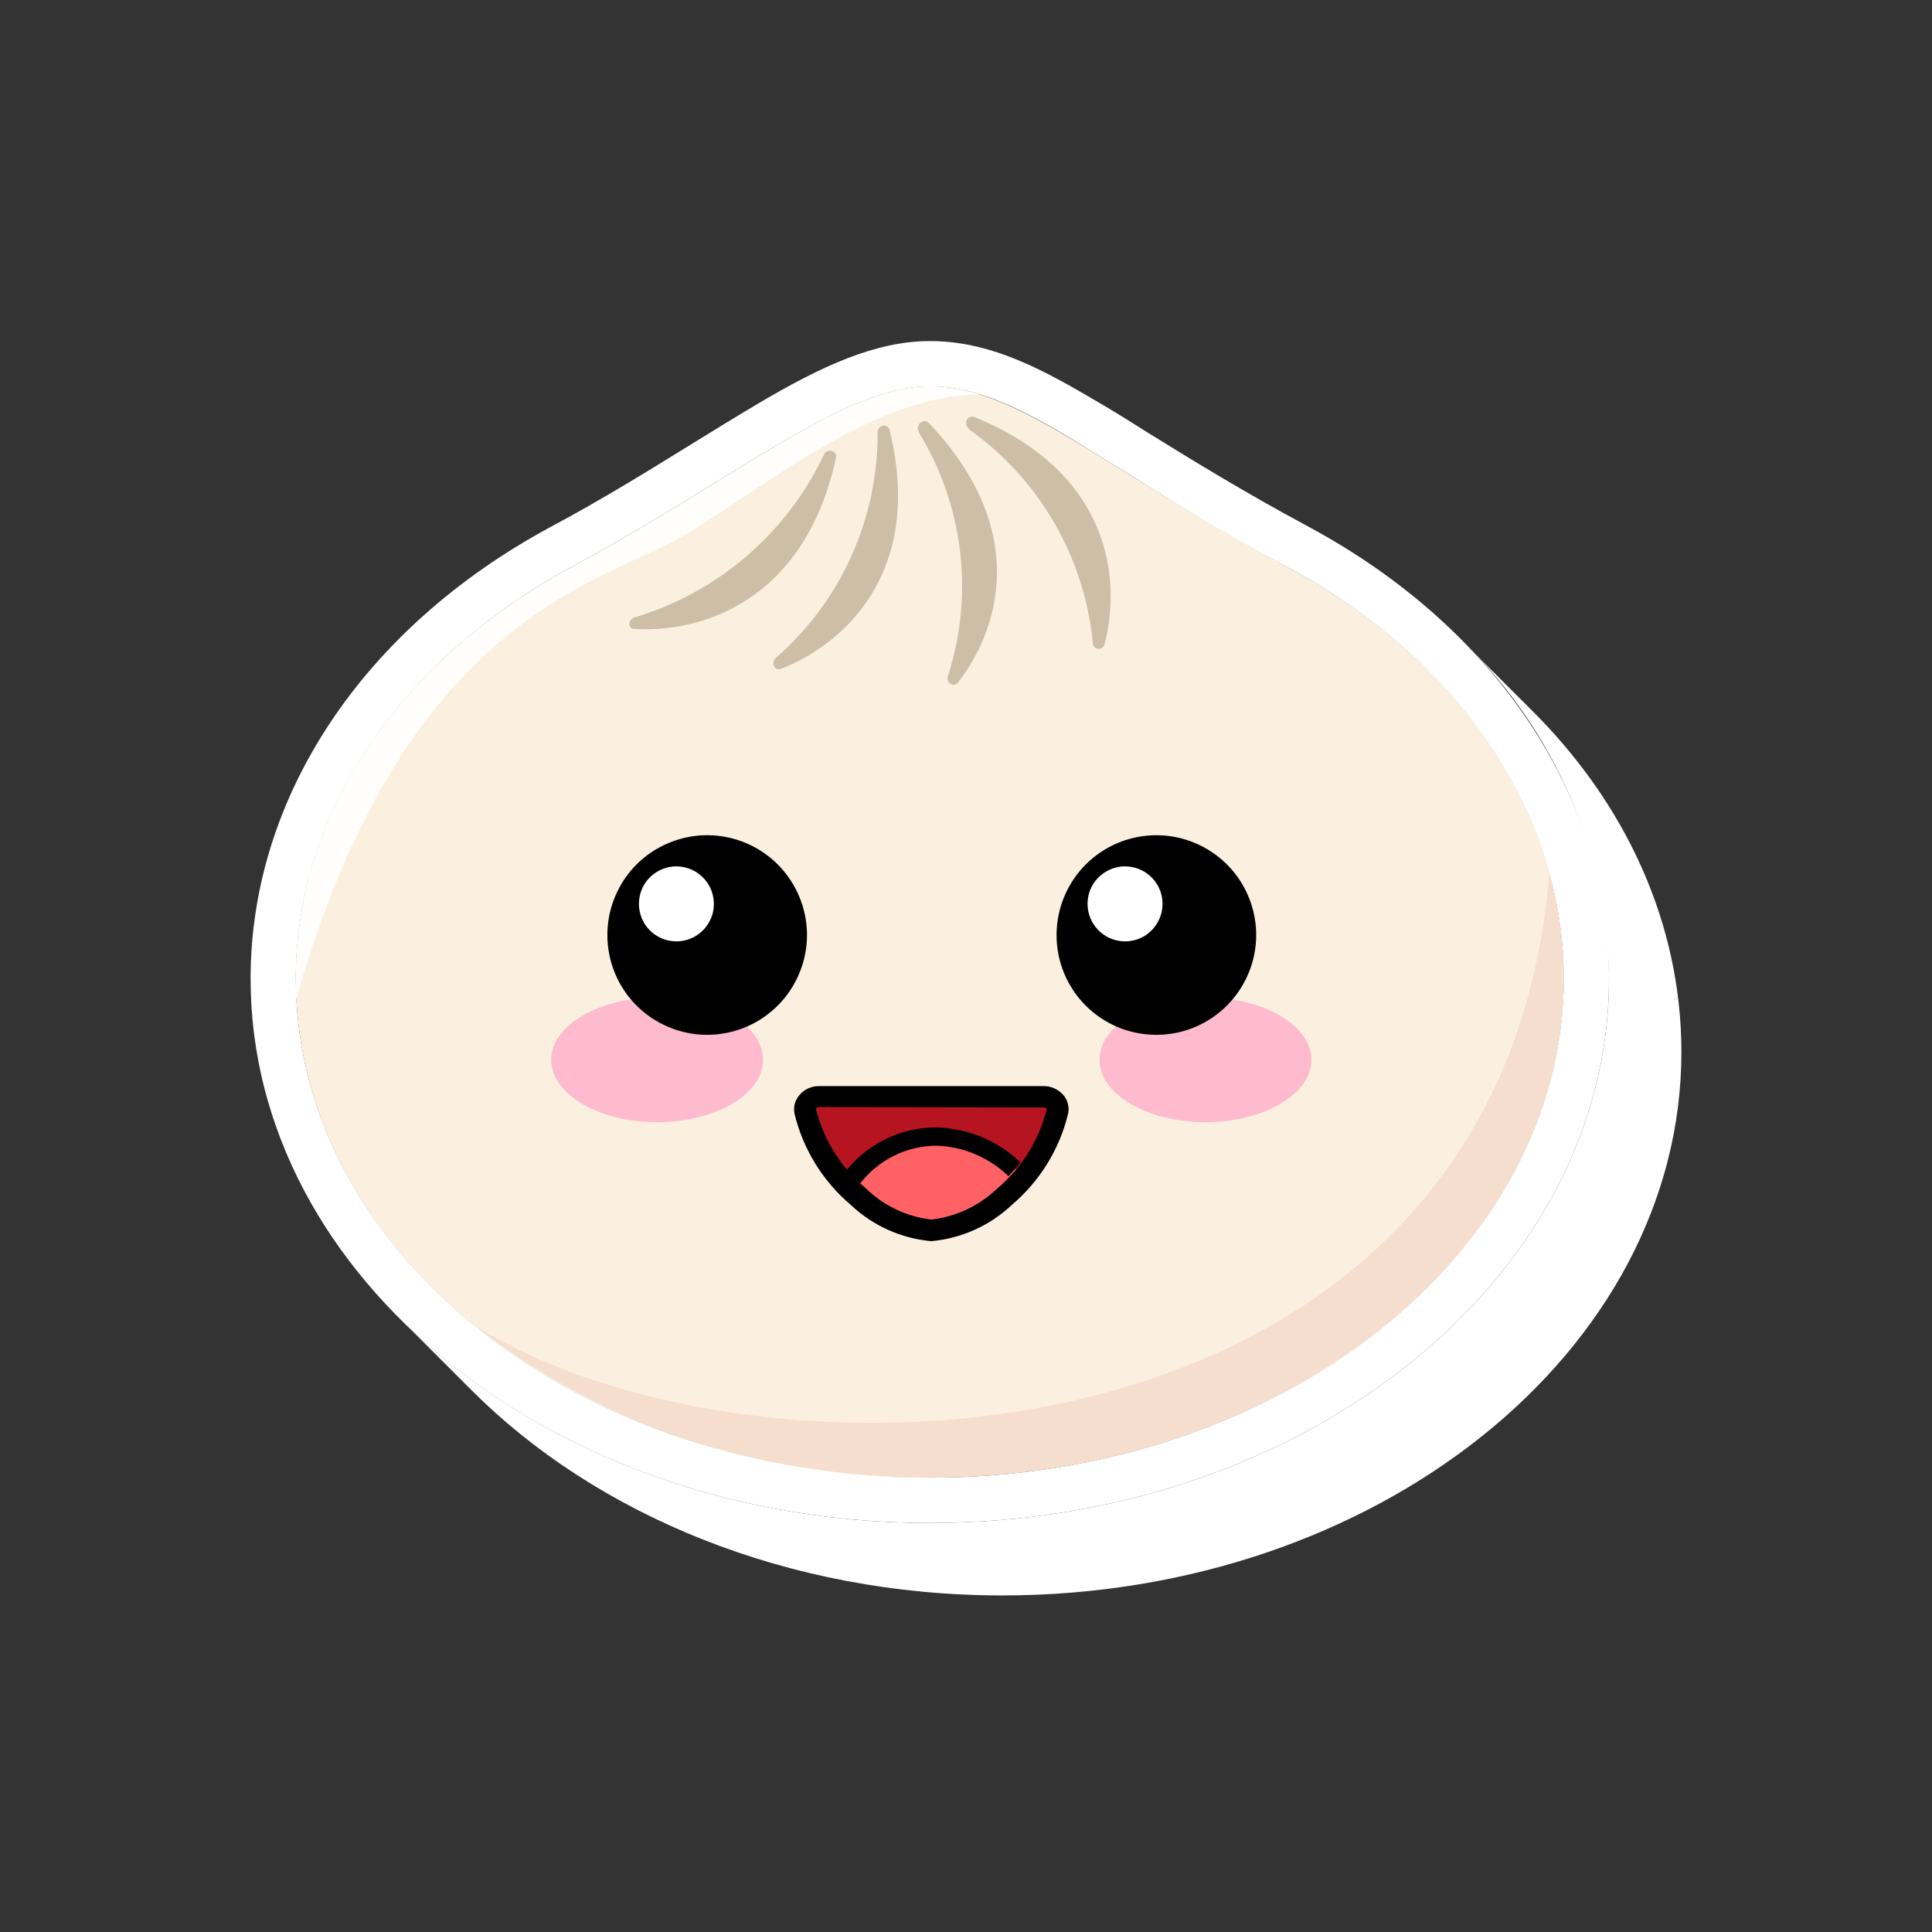 <svg width="24" height="24" viewBox="0 0 24 24" fill="none" xmlns="http://www.w3.org/2000/svg">
<rect x="0" y="0" width="24" height="24" fill="#333333" stroke="none"/>
<g clip-path="url(#clip0_12364_42606)">
<path d="M18.995 8.791C18.959 8.753 18.921 8.715 18.883 8.679C18.845 8.643 18.808 8.602 18.77 8.566C18.732 8.53 18.696 8.49 18.658 8.454C18.619 8.418 18.584 8.377 18.545 8.341C18.507 8.306 18.471 8.265 18.433 8.229C18.395 8.193 18.358 8.152 18.32 8.117C18.282 8.081 18.246 8.04 18.208 8.004C19.324 9.101 19.963 10.593 19.988 12.158C19.988 15.886 16.203 18.919 11.55 18.919C8.944 18.919 6.613 17.967 5.063 16.475L5.176 16.588L5.288 16.7L5.401 16.813L5.513 16.925L5.626 17.038L5.738 17.15L5.851 17.263C7.399 18.817 9.781 19.819 12.45 19.819C17.103 19.819 20.887 16.786 20.887 13.069C20.887 11.48 20.203 9.975 18.995 8.791Z" fill="white"/>
<path d="M19.425 12.158C19.425 15.58 15.899 18.354 11.55 18.354C7.201 18.354 3.675 15.58 3.675 12.158C3.675 10.036 5.025 8.161 7.1 7.05C9.174 5.938 10.466 4.8 11.55 4.8C12.634 4.8 13.562 5.729 16 7.05C18.075 8.161 19.425 10.036 19.425 12.158Z" fill="#FBF0DF"/>
<path d="M19.425 12.158C19.424 11.718 19.363 11.28 19.245 10.857C18.631 18.349 9.491 18.709 5.898 16.468C7.513 17.721 9.507 18.385 11.55 18.354C15.892 18.354 19.425 15.575 19.425 12.158Z" fill="#F6DECE"/>
<path d="M8.519 6.638C9.525 6.035 10.861 4.903 12.175 4.901C11.973 4.836 11.762 4.802 11.55 4.8C11.005 4.8 10.425 5.081 9.694 5.504C9.44 5.653 9.176 5.817 8.897 5.988C8.373 6.312 7.772 6.679 7.097 7.045C4.955 8.204 3.675 10.114 3.675 12.158C3.675 12.248 3.675 12.338 3.675 12.425C5.039 7.608 7.516 7.241 8.519 6.638Z" fill="#FFFEFC"/>
<path fill-rule="evenodd" clip-rule="evenodd" d="M10.902 5.369C10.905 5.901 10.794 6.426 10.575 6.91C10.357 7.395 10.036 7.826 9.635 8.175C9.572 8.231 9.622 8.339 9.703 8.308C10.461 8.013 11.485 7.131 11.053 5.351C11.035 5.25 10.902 5.277 10.902 5.369ZM11.413 5.369C11.688 5.818 11.863 6.322 11.926 6.845C11.988 7.368 11.937 7.899 11.775 8.4C11.748 8.479 11.845 8.546 11.899 8.481C12.392 7.851 12.821 6.6 11.534 5.25C11.469 5.191 11.368 5.281 11.413 5.36V5.369ZM12.034 5.331C12.465 5.636 12.826 6.03 13.092 6.487C13.357 6.943 13.522 7.451 13.575 7.977C13.573 7.996 13.578 8.015 13.589 8.03C13.601 8.046 13.618 8.056 13.636 8.059C13.655 8.062 13.675 8.058 13.69 8.047C13.706 8.037 13.717 8.02 13.721 8.002C13.928 7.216 13.811 5.878 12.108 5.182C12.018 5.146 11.96 5.268 12.034 5.322V5.331ZM7.88 7.671C8.393 7.518 8.868 7.258 9.274 6.909C9.68 6.56 10.008 6.13 10.236 5.646C10.277 5.565 10.405 5.596 10.385 5.686C9.995 7.486 8.693 7.862 7.883 7.813C7.797 7.815 7.799 7.696 7.88 7.671Z" fill="#CCBEA7"/>
<path d="M11.55 18.919C6.897 18.919 3.113 15.886 3.113 12.158C3.113 9.907 4.503 7.808 6.832 6.55C7.507 6.19 8.085 5.828 8.6 5.511C8.884 5.335 9.152 5.171 9.41 5.018C10.2 4.55 10.875 4.237 11.55 4.237C12.225 4.237 12.815 4.507 13.553 4.944C13.777 5.072 14.002 5.212 14.243 5.365C14.803 5.711 15.436 6.103 16.268 6.55C18.597 7.808 19.988 9.905 19.988 12.158C19.988 15.886 16.203 18.919 11.55 18.919ZM11.55 4.8C11.005 4.8 10.425 5.081 9.694 5.504C9.44 5.653 9.176 5.817 8.897 5.988C8.373 6.312 7.772 6.679 7.097 7.045C4.955 8.204 3.675 10.114 3.675 12.158C3.675 15.575 7.208 18.356 11.55 18.356C15.893 18.356 19.425 15.575 19.425 12.158C19.425 10.114 18.145 8.204 16 7.05C15.15 6.6 14.486 6.177 13.948 5.844C13.703 5.693 13.478 5.554 13.274 5.43C12.592 5.025 12.095 4.8 11.55 4.8Z" fill="white"/>
<path d="M13.136 13.8C13.035 14.214 12.805 14.585 12.479 14.86C12.235 15.097 11.918 15.246 11.579 15.283C11.23 15.252 10.902 15.102 10.65 14.86C10.327 14.584 10.101 14.213 10.002 13.8C9.999 13.775 10.001 13.751 10.009 13.727C10.017 13.704 10.03 13.682 10.047 13.665C10.065 13.647 10.086 13.634 10.109 13.626C10.133 13.617 10.157 13.615 10.182 13.618H12.958C12.983 13.615 13.007 13.618 13.03 13.627C13.053 13.635 13.074 13.648 13.091 13.666C13.109 13.683 13.121 13.704 13.129 13.728C13.137 13.751 13.139 13.776 13.136 13.8Z" fill="#B71422"/>
<path d="M10.65 14.878C10.902 15.12 11.229 15.271 11.577 15.305C11.925 15.271 12.25 15.12 12.502 14.878C12.582 14.803 12.657 14.722 12.727 14.637C12.588 14.48 12.419 14.352 12.229 14.263C12.04 14.174 11.834 14.124 11.624 14.117C11.4 14.123 11.181 14.182 10.985 14.291C10.789 14.4 10.622 14.555 10.499 14.743C10.551 14.79 10.596 14.835 10.65 14.878Z" fill="#FF6164"/>
<path d="M10.686 14.7C10.798 14.556 10.94 14.439 11.104 14.358C11.267 14.277 11.447 14.234 11.629 14.232C11.966 14.242 12.287 14.378 12.529 14.612C12.581 14.556 12.63 14.498 12.677 14.439C12.391 14.166 12.013 14.011 11.618 14.005C11.406 14.007 11.198 14.055 11.008 14.147C10.818 14.239 10.65 14.371 10.517 14.536C10.57 14.594 10.627 14.648 10.686 14.7Z" fill="black"/>
<path d="M11.57 15.418C11.195 15.385 10.842 15.226 10.569 14.968C10.221 14.673 9.975 14.275 9.869 13.832C9.862 13.792 9.863 13.751 9.873 13.712C9.883 13.674 9.902 13.637 9.928 13.607C9.958 13.569 9.997 13.54 10.041 13.52C10.086 13.5 10.134 13.49 10.182 13.492H12.958C13.007 13.491 13.055 13.501 13.098 13.52C13.143 13.54 13.181 13.57 13.213 13.607C13.238 13.637 13.257 13.674 13.266 13.713C13.276 13.752 13.277 13.792 13.269 13.832C13.163 14.275 12.917 14.673 12.569 14.968C12.296 15.226 11.944 15.384 11.57 15.418ZM10.182 13.753C10.146 13.753 10.137 13.768 10.135 13.773C10.23 14.158 10.445 14.502 10.749 14.756C10.971 14.975 11.26 15.114 11.57 15.15C11.879 15.114 12.168 14.977 12.391 14.761C12.694 14.506 12.909 14.162 13.003 13.777C12.998 13.77 12.992 13.765 12.984 13.761C12.976 13.758 12.967 13.756 12.958 13.757L10.182 13.753Z" fill="black"/>
<path d="M14.975 13.94C15.701 13.94 16.291 13.593 16.291 13.165C16.291 12.738 15.701 12.392 14.975 12.392C14.248 12.392 13.658 12.738 13.658 13.165C13.658 13.593 14.248 13.94 14.975 13.94Z" fill="#FEBBD0"/>
<path d="M8.164 13.94C8.891 13.94 9.48 13.593 9.48 13.165C9.48 12.738 8.891 12.392 8.164 12.392C7.437 12.392 6.847 12.738 6.847 13.165C6.847 13.593 7.437 13.94 8.164 13.94Z" fill="#FEBBD0"/>
<path fill-rule="evenodd" clip-rule="evenodd" d="M8.782 12.855C9.028 12.855 9.268 12.783 9.472 12.647C9.676 12.511 9.835 12.318 9.929 12.091C10.024 11.865 10.049 11.615 10.001 11.375C9.953 11.134 9.835 10.913 9.662 10.739C9.489 10.566 9.268 10.447 9.027 10.399C8.787 10.351 8.537 10.376 8.311 10.47C8.084 10.563 7.89 10.722 7.754 10.926C7.618 11.13 7.545 11.37 7.545 11.615C7.545 11.944 7.675 12.259 7.907 12.491C8.139 12.723 8.454 12.854 8.782 12.855ZM14.356 12.855C14.601 12.857 14.842 12.786 15.047 12.65C15.252 12.515 15.412 12.322 15.507 12.096C15.603 11.87 15.629 11.62 15.582 11.379C15.535 11.138 15.418 10.916 15.245 10.742C15.072 10.568 14.851 10.449 14.61 10.4C14.369 10.351 14.119 10.376 13.892 10.469C13.665 10.563 13.471 10.722 13.335 10.925C13.198 11.13 13.125 11.37 13.125 11.615C13.124 11.943 13.254 12.257 13.484 12.489C13.715 12.722 14.028 12.853 14.356 12.855Z" fill="black"/>
<path fill-rule="evenodd" clip-rule="evenodd" d="M8.4 11.694C8.492 11.694 8.582 11.668 8.659 11.617C8.736 11.566 8.796 11.493 8.832 11.408C8.868 11.323 8.877 11.229 8.859 11.139C8.842 11.048 8.797 10.965 8.732 10.9C8.667 10.834 8.584 10.79 8.494 10.772C8.404 10.753 8.31 10.762 8.225 10.798C8.139 10.833 8.066 10.893 8.015 10.969C7.964 11.046 7.937 11.136 7.937 11.228C7.937 11.351 7.985 11.47 8.072 11.557C8.159 11.644 8.277 11.693 8.4 11.694ZM13.973 11.694C14.066 11.694 14.156 11.668 14.233 11.617C14.309 11.566 14.37 11.493 14.405 11.408C14.441 11.323 14.45 11.229 14.433 11.139C14.415 11.048 14.371 10.965 14.306 10.9C14.241 10.834 14.158 10.79 14.067 10.772C13.977 10.753 13.883 10.762 13.798 10.798C13.713 10.833 13.64 10.893 13.588 10.969C13.537 11.046 13.51 11.136 13.51 11.228C13.51 11.351 13.558 11.468 13.644 11.555C13.73 11.642 13.846 11.692 13.969 11.694H13.973Z" fill="white"/>
</g>
<defs>
<clipPath id="clip0_12364_42606">
<rect width="18" height="15.75" fill="white" transform="translate(3 4.125)"/>
</clipPath>
</defs>
</svg>
